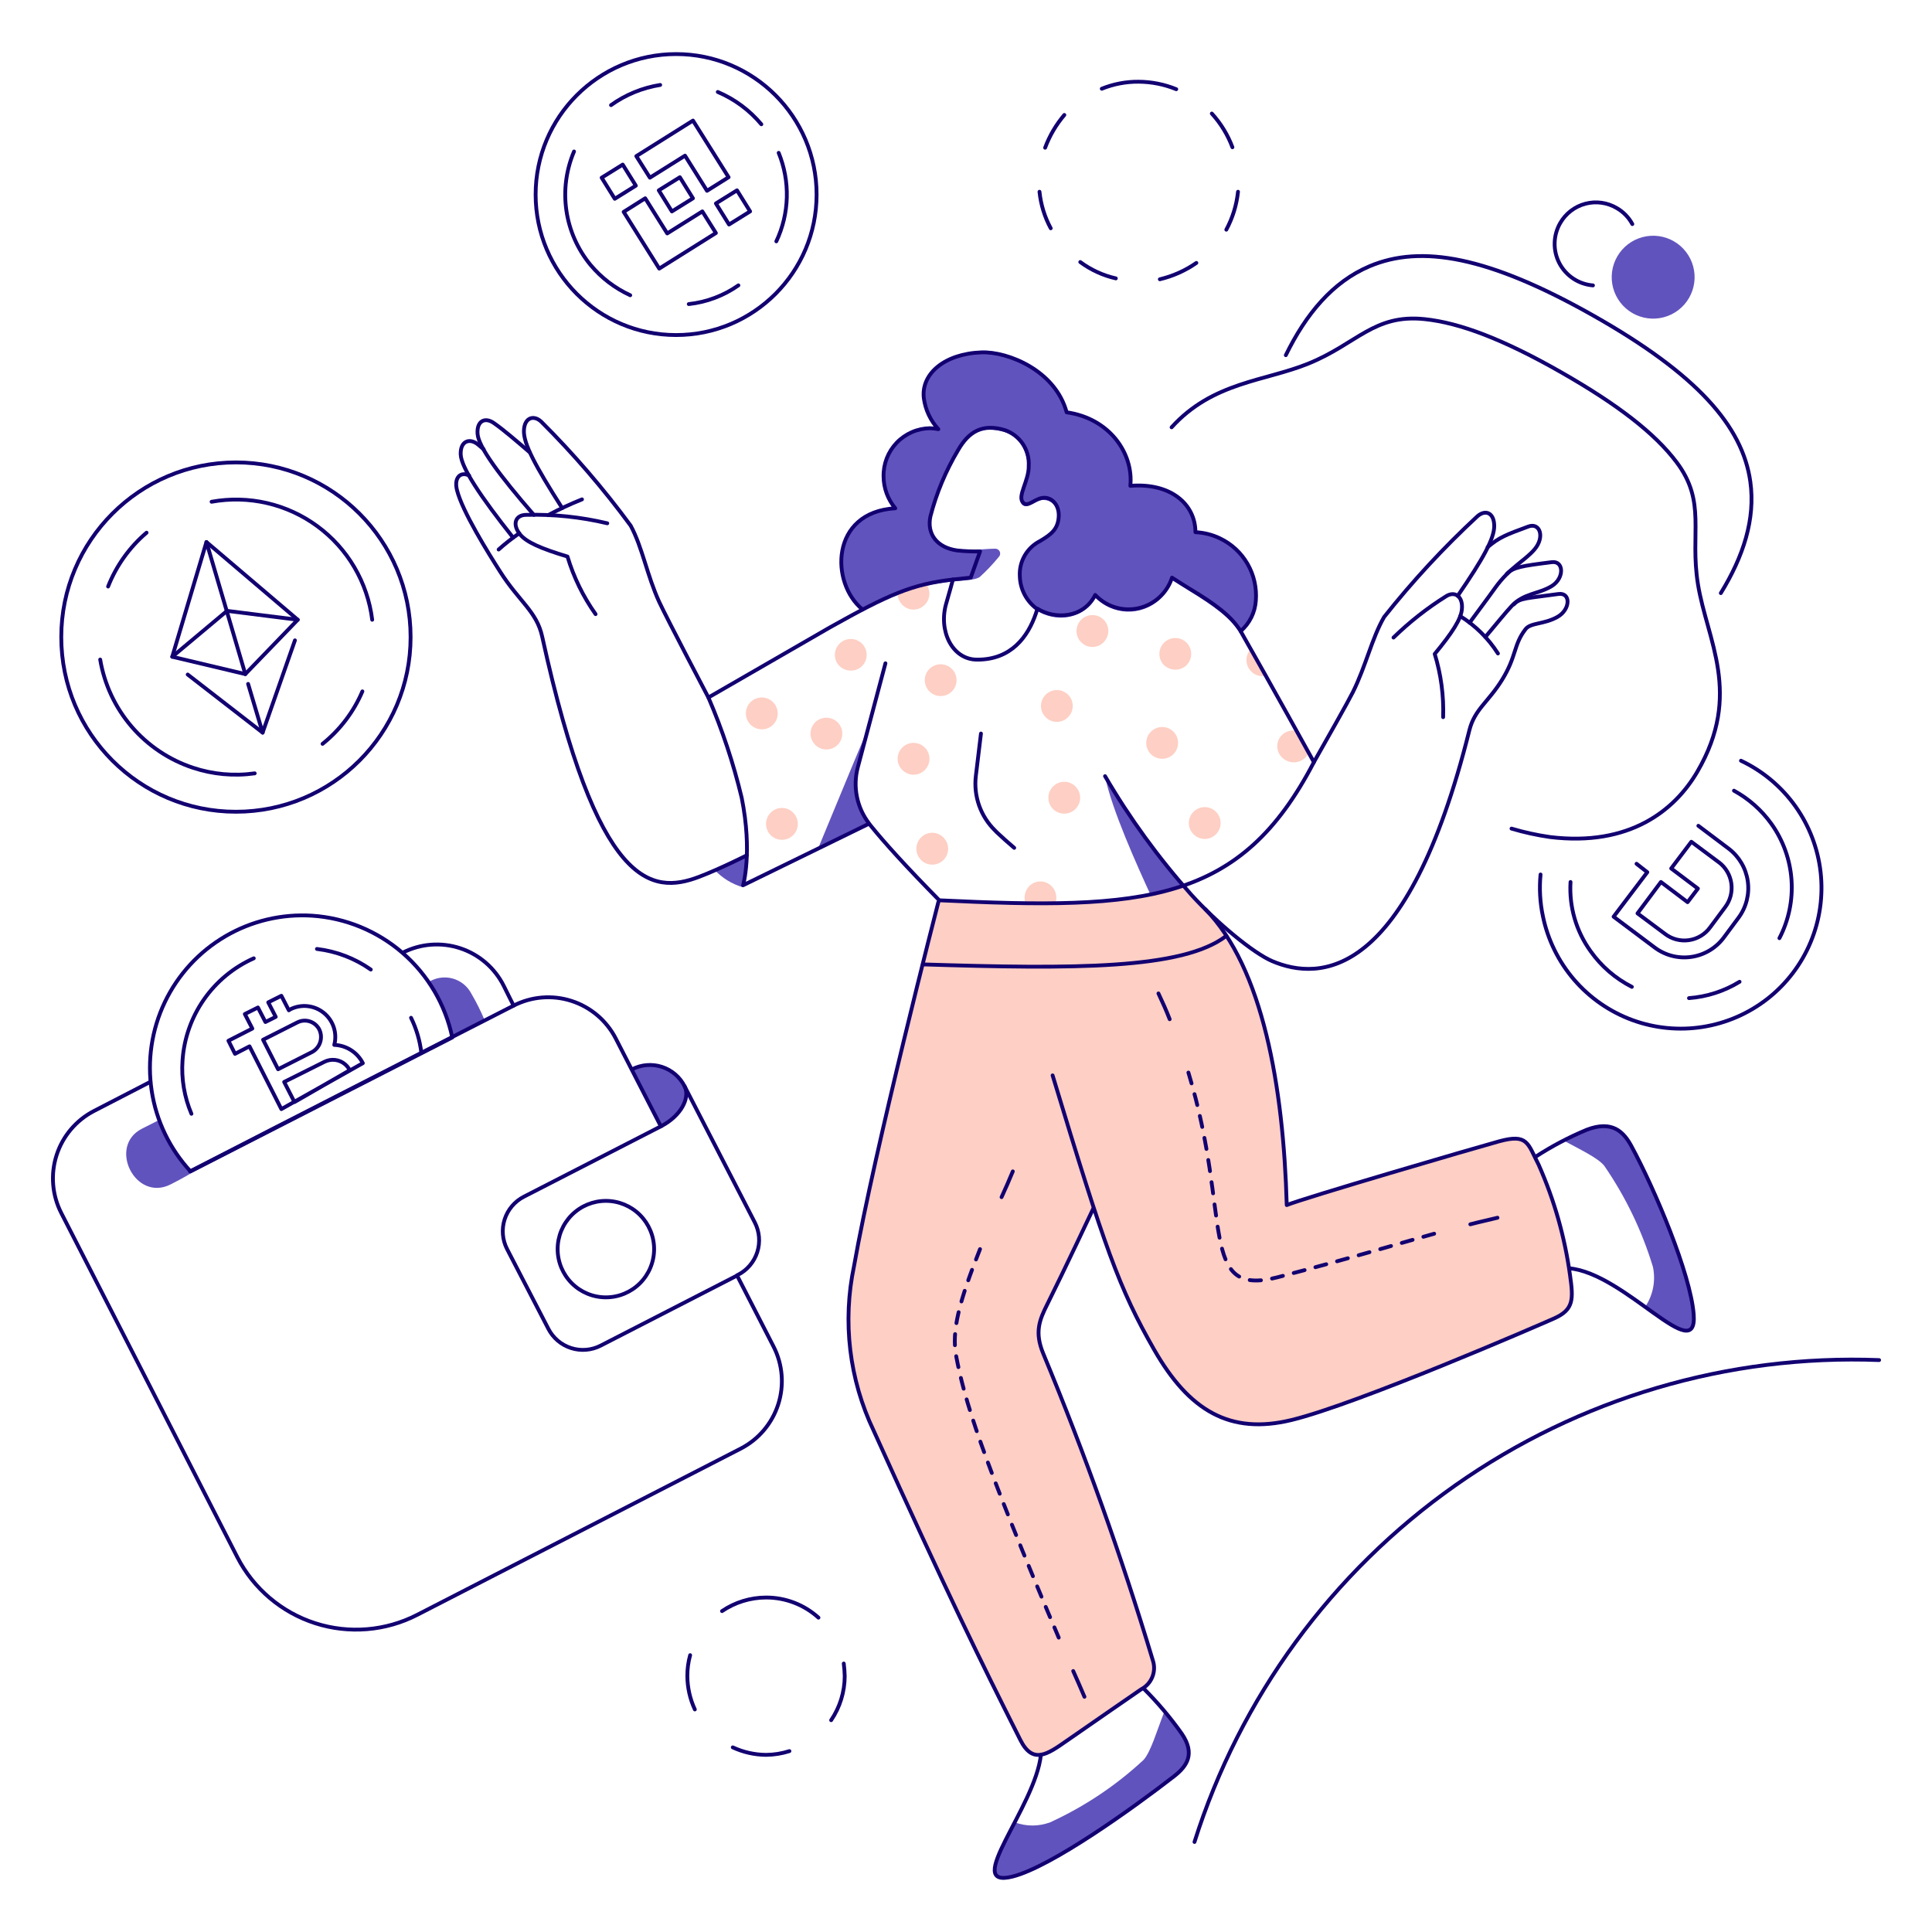 <svg width="360" height="360" viewBox="0 0 360 360" fill="none" xmlns="http://www.w3.org/2000/svg">
<path d="M205.561 119.758C205.992 119.361 206.296 118.845 206.435 118.275C206.574 117.706 206.542 117.108 206.342 116.557C206.193 116.145 205.953 115.77 205.642 115.462C205.33 115.153 204.953 114.918 204.539 114.772C204.125 114.627 203.684 114.576 203.248 114.622C202.812 114.669 202.391 114.811 202.017 115.04C201.642 115.268 201.322 115.576 201.081 115.942C200.839 116.308 200.682 116.723 200.621 117.157C200.559 117.591 200.595 118.034 200.725 118.452C200.855 118.871 201.077 119.256 201.374 119.579C201.766 120.018 202.281 120.329 202.852 120.47C203.424 120.611 204.025 120.576 204.576 120.37C204.941 120.234 205.276 120.024 205.561 119.758ZM196.656 168.272C196.841 167.757 196.881 167.202 196.774 166.665C196.666 166.129 196.414 165.632 196.046 165.228C195.787 164.934 195.471 164.695 195.118 164.526C194.764 164.357 194.381 164.261 193.989 164.245C193.598 164.228 193.207 164.291 192.841 164.429C192.474 164.567 192.139 164.778 191.856 165.048C191.437 165.458 191.14 165.978 191.002 166.548C190.863 167.118 190.887 167.715 191.072 168.272C192.931 168.38 194.795 168.38 196.656 168.272ZM198.931 133.72C199.364 133.324 199.669 132.808 199.807 132.239C199.946 131.669 199.912 131.07 199.71 130.52C199.559 130.11 199.318 129.738 199.006 129.432C198.695 129.126 198.319 128.892 197.906 128.748C197.493 128.604 197.054 128.554 196.619 128.6C196.184 128.646 195.765 128.787 195.392 129.014C195.018 129.242 194.7 129.549 194.459 129.913C194.218 130.278 194.061 130.692 193.999 131.124C193.937 131.557 193.971 131.998 194.099 132.416C194.228 132.834 194.447 133.218 194.742 133.541C195.133 133.981 195.649 134.291 196.22 134.433C196.792 134.574 197.393 134.539 197.944 134.333C198.311 134.197 198.646 133.989 198.931 133.72ZM218.562 140.612C219.14 140.078 219.483 139.338 219.517 138.552C219.543 137.966 219.394 137.386 219.089 136.885C218.783 136.384 218.336 135.986 217.803 135.741C217.271 135.493 216.678 135.41 216.098 135.5C215.519 135.591 214.979 135.852 214.548 136.249C214.113 136.644 213.805 137.159 213.666 137.73C213.526 138.301 213.56 138.9 213.764 139.451C213.966 140.002 214.328 140.48 214.803 140.823C215.278 141.167 215.845 141.361 216.431 141.38C217.213 141.413 217.98 141.137 218.562 140.612ZM221.005 124.035C221.436 123.637 221.74 123.122 221.879 122.552C222.018 121.983 221.986 121.385 221.786 120.834C221.636 120.421 221.397 120.047 221.085 119.739C220.774 119.43 220.397 119.195 219.983 119.049C219.569 118.904 219.128 118.853 218.692 118.899C218.255 118.945 217.835 119.088 217.461 119.317C217.086 119.545 216.766 119.852 216.525 120.219C216.283 120.585 216.126 121 216.064 121.434C216.003 121.868 216.039 122.311 216.169 122.729C216.299 123.148 216.521 123.533 216.818 123.855C217.362 124.414 218.1 124.744 218.88 124.778C219.66 124.811 220.423 124.545 221.014 124.035H221.005ZM243.081 141.314C243.41 141.04 243.652 140.677 243.779 140.266C243.652 139.967 243.507 139.676 243.344 139.394V139.308C242.824 138.255 242.241 137.235 241.598 136.253C241.598 136.241 241.596 136.23 241.593 136.219C241.587 136.208 241.581 136.199 241.573 136.19C241.564 136.182 241.555 136.176 241.544 136.172C241.093 136.08 240.626 136.094 240.181 136.214C239.736 136.334 239.325 136.557 238.981 136.863C238.537 137.252 238.222 137.768 238.078 138.341C237.935 138.914 237.97 139.517 238.179 140.069C238.319 140.437 238.53 140.77 238.802 141.053C239.344 141.639 240.092 141.994 240.889 142.043C241.686 142.091 242.471 141.83 243.081 141.314ZM235.917 125.87C234.695 123.34 234.348 122.903 233.212 120.809L233.125 120.897C232.584 121.437 232.273 122.166 232.257 122.93C232.241 123.694 232.521 124.435 233.039 124.998C233.386 125.404 233.843 125.702 234.355 125.856C234.867 126.01 235.412 126.014 235.926 125.867L235.917 125.87ZM222.305 155.363C222.601 155.686 222.965 155.94 223.371 156.105C223.777 156.271 224.215 156.344 224.653 156.32C225.09 156.296 225.517 156.174 225.902 155.965C226.287 155.755 226.621 155.463 226.879 155.108C227.227 154.636 227.426 154.071 227.451 153.485C227.476 152.899 227.326 152.319 227.021 151.818C226.794 151.444 226.486 151.124 226.12 150.883C225.754 150.641 225.339 150.484 224.905 150.422C224.471 150.361 224.029 150.396 223.61 150.526C223.192 150.656 222.807 150.877 222.484 151.174C222.048 151.568 221.74 152.083 221.6 152.654C221.461 153.225 221.495 153.825 221.7 154.376C221.838 154.741 222.046 155.074 222.314 155.359L222.305 155.363ZM196.303 146.463C195.872 146.86 195.568 147.376 195.429 147.945C195.29 148.515 195.323 149.113 195.523 149.664C195.673 150.076 195.912 150.449 196.224 150.757C196.536 151.065 196.913 151.3 197.327 151.445C197.74 151.59 198.181 151.642 198.617 151.595C199.053 151.549 199.474 151.407 199.848 151.179C200.222 150.951 200.542 150.644 200.783 150.278C201.024 149.912 201.181 149.497 201.243 149.063C201.304 148.629 201.269 148.187 201.139 147.768C201.009 147.349 200.787 146.965 200.491 146.642C200.231 146.352 199.916 146.116 199.564 145.95C199.212 145.783 198.829 145.689 198.44 145.673C198.051 145.656 197.662 145.717 197.297 145.852C196.932 145.987 196.597 146.194 196.312 146.46L196.303 146.463ZM143.696 151.344C143.264 151.74 142.959 152.256 142.82 152.825C142.681 153.395 142.714 153.993 142.915 154.544C143.117 155.095 143.477 155.574 143.95 155.92C144.424 156.266 144.989 156.463 145.575 156.487C146.161 156.512 146.74 156.363 147.241 156.059C147.742 155.754 148.141 155.308 148.388 154.777C148.635 154.245 148.72 153.653 148.63 153.074C148.541 152.494 148.282 151.955 147.886 151.523C147.625 151.231 147.309 150.995 146.956 150.827C146.603 150.66 146.219 150.565 145.829 150.549C145.438 150.532 145.048 150.594 144.682 150.73C144.316 150.867 143.981 151.075 143.696 151.344ZM160.532 124.206C160.964 123.81 161.269 123.294 161.407 122.725C161.546 122.155 161.513 121.557 161.312 121.007C161.111 120.456 160.752 119.977 160.278 119.631C159.805 119.284 159.24 119.086 158.654 119.061C158.069 119.036 157.489 119.185 156.988 119.49C156.487 119.795 156.087 120.241 155.84 120.772C155.593 121.304 155.509 121.897 155.599 122.476C155.688 123.056 155.948 123.596 156.344 124.027C156.887 124.589 157.625 124.921 158.405 124.955C159.185 124.988 159.949 124.72 160.537 124.206H160.532ZM144.913 132.932C144.913 132.345 144.739 131.771 144.413 131.283C144.087 130.794 143.624 130.414 143.081 130.189C142.539 129.964 141.942 129.905 141.366 130.02C140.79 130.134 140.262 130.417 139.846 130.832C139.431 131.247 139.149 131.776 139.034 132.352C138.92 132.928 138.979 133.525 139.203 134.067C139.428 134.609 139.809 135.073 140.297 135.399C140.786 135.725 141.36 135.898 141.947 135.898C142.337 135.902 142.725 135.828 143.087 135.681C143.449 135.533 143.778 135.315 144.054 135.039C144.331 134.763 144.55 134.435 144.698 134.074C144.846 133.712 144.921 133.325 144.918 132.934L144.913 132.932ZM173.098 128.745C173.494 129.176 174.01 129.481 174.579 129.619C175.149 129.757 175.746 129.724 176.297 129.523C176.847 129.322 177.326 128.962 177.672 128.489C178.018 128.016 178.216 127.451 178.241 126.865C178.266 126.28 178.117 125.7 177.813 125.199C177.508 124.698 177.062 124.299 176.531 124.052C175.999 123.804 175.407 123.72 174.828 123.809C174.248 123.899 173.709 124.158 173.277 124.554C172.988 124.817 172.754 125.134 172.589 125.487C172.424 125.841 172.33 126.224 172.314 126.614C172.298 127.004 172.359 127.393 172.495 127.759C172.63 128.125 172.837 128.461 173.103 128.747L173.098 128.745ZM151.987 134.508C151.555 134.905 151.25 135.42 151.111 135.99C150.972 136.559 151.006 137.157 151.207 137.708C151.408 138.259 151.767 138.738 152.24 139.084C152.714 139.43 153.279 139.629 153.864 139.654C154.45 139.679 155.03 139.529 155.531 139.225C156.032 138.92 156.431 138.474 156.679 137.942C156.926 137.411 157.01 136.818 156.92 136.238C156.83 135.659 156.571 135.119 156.174 134.687C155.64 134.114 154.901 133.773 154.117 133.74C153.334 133.706 152.569 133.982 151.987 134.508ZM171.706 155.973C171.275 156.37 170.971 156.885 170.833 157.454C170.694 158.023 170.728 158.621 170.929 159.171C171.13 159.721 171.489 160.199 171.962 160.545C172.435 160.891 172.999 161.089 173.585 161.114C174.17 161.139 174.749 160.99 175.25 160.685C175.75 160.381 176.149 159.936 176.396 159.405C176.644 158.874 176.728 158.281 176.639 157.703C176.55 157.124 176.291 156.584 175.895 156.153C175.635 155.861 175.319 155.624 174.966 155.457C174.613 155.289 174.229 155.194 173.839 155.177C173.449 155.16 173.059 155.222 172.692 155.358C172.326 155.494 171.991 155.702 171.706 155.97V155.973ZM172.229 112.782C172.75 112.301 173.081 111.648 173.162 110.943C173.242 110.238 173.066 109.528 172.666 108.942C170.803 109.278 168.987 109.834 167.255 110.6C167.259 111.343 167.54 112.058 168.042 112.606C168.301 112.899 168.617 113.137 168.97 113.305C169.324 113.473 169.708 113.568 170.099 113.584C170.49 113.6 170.88 113.537 171.246 113.398C171.612 113.26 171.946 113.049 172.229 112.778V112.782ZM170.223 144.357C170.811 144.357 171.385 144.183 171.874 143.857C172.362 143.531 172.743 143.067 172.968 142.524C173.193 141.981 173.252 141.384 173.137 140.807C173.022 140.231 172.739 139.702 172.323 139.287C171.907 138.871 171.378 138.589 170.801 138.475C170.225 138.36 169.628 138.42 169.085 138.645C168.542 138.871 168.079 139.252 167.753 139.742C167.427 140.231 167.254 140.805 167.255 141.393C167.264 142.177 167.579 142.927 168.134 143.481C168.689 144.036 169.439 144.351 170.223 144.359V144.357ZM292.548 237.636C291.537 230.538 289.571 223.61 286.702 217.039C284.625 213.019 284.695 211.194 279.286 212.676C274.835 213.898 242.9 223.234 239.759 224.544C239.148 202.556 236.318 188.568 229.027 175.157C227.553 172.447 224.576 169.485 220.475 164.948C207.911 170.882 174.928 167.914 174.928 167.914C174.928 167.914 163.039 213.982 159.221 235.712C157.035 246.075 158.323 256.87 162.885 266.428C176.742 297.054 182.706 309.133 190.198 324.016C192.526 328.653 195.243 326.702 198.836 324.195C202.486 321.643 212.709 314.597 212.709 314.597C213.658 314.103 214.398 313.286 214.797 312.294C215.198 311.302 215.231 310.2 214.89 309.186C209.061 289.801 202.246 270.725 194.473 252.034C192.809 248.022 193.775 245.751 195.258 242.785C198.225 236.851 203.81 224.984 203.81 224.984C206.69 232.575 209.65 241.999 215.152 251.423C221.779 262.769 229.285 267.286 240.718 264.512C253.017 261.526 286.878 246.8 289.67 245.577C293.256 244.014 293.234 242.095 292.555 237.641L292.548 237.636Z" fill="#FECFC4"/>
<path d="M117.783 199.249C118.741 200.906 120.922 205.444 123.104 209.895C133.739 204.729 124.121 195.531 117.783 199.249Z" fill="#6153BD"/>
<path d="M138.374 165.313C138.725 163.321 138.959 161.31 139.072 159.292C137.939 159.99 133.139 162.084 133.139 162.084C134.568 163.604 136.374 164.718 138.374 165.313Z" fill="#6153BD"/>
<path d="M304.161 58.329C305.038 58.838 306.007 59.17 307.012 59.305C308.018 59.44 309.04 59.376 310.02 59.116C311.001 58.856 311.92 58.406 312.727 57.791C313.533 57.175 314.211 56.407 314.72 55.53C315.23 54.653 315.562 53.684 315.697 52.679C315.832 51.674 315.768 50.652 315.508 49.671C315.248 48.691 314.797 47.771 314.182 46.965C313.567 46.158 312.799 45.481 311.922 44.971C310.15 43.942 308.043 43.659 306.063 44.184C304.083 44.709 302.392 45.999 301.363 47.77C300.334 49.541 300.05 51.649 300.575 53.629C301.1 55.609 302.39 57.3 304.161 58.329Z" fill="#6153BD"/>
<path d="M29.572 208.734C29.572 208.734 28.813 209.103 26.425 210.329C20.055 213.602 25.193 223.989 31.747 220.717C34.161 219.51 35.746 218.52 35.746 218.52C33.174 215.612 31.089 212.307 29.572 208.734Z" fill="#6153BD"/>
<path d="M159.927 142.968C162.461 133.522 164.487 129.03 152.422 158.15C162.989 153.015 161.897 153.601 162.02 153.35C160.881 151.905 160.098 150.213 159.735 148.409C159.371 146.605 159.437 144.741 159.927 142.968Z" fill="#6153BD"/>
<path d="M79.826 183.019C82.004 185.939 83.438 189.345 84.006 192.943C86.176 192.161 88.279 191.205 90.296 190.086C89.593 188.402 88.777 186.767 87.853 185.193C87.498 184.495 87 183.879 86.391 183.385C85.783 182.892 85.078 182.531 84.322 182.326C83.566 182.121 82.775 182.077 82.001 182.196C81.226 182.316 80.486 182.596 79.826 183.019Z" fill="#6153BD"/>
<path d="M303.9 213.557C300.953 208.103 296.886 209.425 291.334 212.511C294.379 214.169 297.762 215.761 298.926 217.223C302.905 222.999 305.967 229.357 308.001 236.07C308.272 237.356 308.281 238.684 308.025 239.973C307.77 241.263 307.257 242.488 306.516 243.574C311.927 247.502 315.944 250.467 315.504 244.971C314.898 237.379 308.314 221.729 303.9 213.557Z" fill="#6153BD"/>
<path d="M222.751 99.166C222.49 91.398 214.812 90.003 210.623 90.528C210.802 80.405 203.119 77.613 198.756 76.827C196.465 66.21 177.919 61.376 172.666 70.807C171.165 73.494 172.405 77.352 174.76 80.056C166.623 78.576 161.317 88.64 166.733 94.891C155.215 95.587 154.167 107.978 160.625 113.737C173.187 106.885 180.432 108.968 182.579 107.503C183.835 106.36 185.004 105.126 186.077 103.81C186.21 103.686 186.302 103.525 186.343 103.349C186.384 103.172 186.371 102.987 186.306 102.818C186.239 102.649 186.124 102.504 185.974 102.401C185.825 102.298 185.648 102.242 185.466 102.239C183.006 102.239 178.356 103.07 175.958 101.702C172.184 99.553 172.48 96.974 175.023 90.956C176.905 86.496 179.413 80.049 184.096 80.049C189.856 80.049 191.287 83.711 191.513 86.942C191.721 89.906 189.088 93.112 190.641 94.183C191.259 94.611 192.038 94.004 192.998 93.485C197.095 91.665 199.551 98.014 194.044 100.989C193.091 101.47 192.253 102.151 191.588 102.985C190.923 103.82 190.447 104.789 190.191 105.825C189.933 106.86 189.902 107.938 190.1 108.986C190.298 110.034 190.721 111.027 191.339 111.896C193.814 115.801 201.286 116.696 204.079 111.287C205.61 112.921 207.723 113.885 209.961 113.971C212.198 114.057 214.38 113.257 216.032 111.746C217.125 110.745 217.937 109.475 218.389 108.064C225.194 112.251 229.034 114.69 231.128 118.011C237.411 112.167 233.222 100.038 222.751 99.166Z" fill="#6153BD"/>
<path d="M216.991 318.877C215.596 322.366 214.45 326.456 213.066 327.952C207.929 332.719 202.064 336.637 195.693 339.556C193.557 340.36 191.202 340.36 189.066 339.556C185.751 345.926 182.866 351.054 188.631 349.585C195.953 347.726 211.355 336.633 218.734 330.912C223.892 326.924 221.048 323.87 216.991 318.877Z" fill="#6153BD"/>
<path d="M220.477 165.044C215.037 158.674 210.161 151.842 205.905 144.627C207.127 150.824 212.013 161.555 214.37 166.703C216.445 166.307 218.486 165.752 220.477 165.044Z" fill="#6153BD"/>
<path d="M190.03 107.367C189.951 106.03 190.264 104.698 190.93 103.536C191.597 102.374 192.588 101.431 193.782 100.823C195.978 99.539 197.104 98.556 197.272 96.374C197.452 94.019 195.879 92.466 194.131 92.792C192.65 93.072 191.496 94.553 190.64 93.665C189.483 92.465 191.769 89.565 191.688 86.773C191.771 85.334 191.381 83.907 190.578 82.71C189.774 81.514 188.601 80.613 187.237 80.146C183.061 78.892 180.519 80.407 178.512 83.898C176.227 87.735 174.497 91.876 173.373 96.199C172.657 99.512 174.595 102.039 178.347 102.569C179.767 102.722 181.195 102.782 182.622 102.748L180.878 107.634L177.561 107.992C177.561 107.992 176.76 110.955 176.339 112.355C174.799 117.487 177.385 122.87 182.011 122.913C188.468 122.974 191.561 118.565 193.006 114.363C193.096 114.102 193.185 113.84 193.268 113.491C192.29 112.791 191.489 111.873 190.927 110.811C190.365 109.748 190.058 108.569 190.03 107.367Z" stroke="#120071" stroke-width="0.712" stroke-linecap="round" stroke-linejoin="round"/>
<path d="M161.847 153.528L138.461 164.955C138.461 164.955 140.252 158.839 138.2 148.639C136.67 142.25 134.596 136.003 132.001 129.968L154.688 116.879C165.595 110.772 169.958 108.852 177.636 107.978" stroke="#120071" stroke-width="0.712" stroke-linecap="round" stroke-linejoin="round"/>
<path d="M164.988 123.597L159.839 142.969C159.365 144.758 159.308 146.632 159.672 148.447C160.035 150.262 160.809 151.969 161.934 153.439C162.02 153.527 162.113 153.7 162.196 153.788C164.726 156.93 168.822 161.466 175.021 167.758C213.415 169.59 231.128 168.367 244.827 142.018C238.718 130.935 231.342 117.875 231.149 117.571C229.389 114.789 226.541 112.638 221.703 109.733C220.665 109.106 219.61 108.424 218.388 107.638C217.934 109.047 217.119 110.313 216.026 111.311C214.932 112.31 213.597 113.005 212.152 113.329C210.708 113.655 209.204 113.598 207.788 113.165C206.372 112.733 205.094 111.939 204.078 110.861C201.897 115.224 196.574 115.486 193.259 113.392" stroke="#120071" stroke-width="0.712" stroke-linecap="round" stroke-linejoin="round"/>
<path d="M182.787 136.686L181.829 144.626C181.615 146.474 181.826 148.347 182.447 150.102C183.068 151.856 184.082 153.445 185.411 154.748C185.498 154.834 185.581 154.927 185.76 155.106C186.698 156.002 187.766 156.939 188.984 157.985" stroke="#120071" stroke-width="0.712" stroke-linecap="round" stroke-linejoin="round"/>
<path d="M231.178 117.609C232.004 116.893 232.679 116.02 233.165 115.041C233.65 114.062 233.937 112.997 234.008 111.906C234.194 109.524 233.655 107.142 232.46 105.073C231.266 103.004 229.474 101.345 227.318 100.315C225.888 99.63 224.335 99.24 222.751 99.167C222.751 93.932 218.127 89.916 210.623 90.529C211.233 84.507 206.783 77.963 198.755 76.828C196.662 69.064 187.848 65.478 182.875 65.659C175.981 65.91 171.591 69.676 172.143 74.211C172.435 76.36 173.379 78.37 174.847 79.969C174.33 79.867 173.804 79.807 173.277 79.79C172.119 79.811 170.976 80.06 169.915 80.523C168.853 80.986 167.894 81.655 167.091 82.49C166.289 83.325 165.659 84.31 165.238 85.389C164.817 86.468 164.614 87.619 164.639 88.777C164.654 90.948 165.425 93.047 166.82 94.711C154.691 95.409 154.692 108.68 160.711 113.557" stroke="#120071" stroke-width="0.712" stroke-linecap="round" stroke-linejoin="round"/>
<path d="M104.753 94.672C99.711 86.76 97.539 82.672 97.625 80.231C97.711 77.79 99.457 77.266 100.849 78.573C106.89 84.595 112.462 91.071 117.514 97.944C119.693 101.96 120.584 107.274 122.837 112.167C124.243 115.211 131.999 129.969 131.999 129.969" stroke="#120071" stroke-width="0.712" stroke-linecap="round" stroke-linejoin="round"/>
<path d="M110.975 114.436C108.658 111.167 106.889 107.541 105.74 103.703C100.766 102.22 98.064 100.996 96.928 99.601C95.361 97.68 96.054 95.937 98.062 95.937C103.14 95.803 108.214 96.331 113.156 97.508" stroke="#120071" stroke-width="0.712" stroke-linecap="round" stroke-linejoin="round"/>
<path d="M99.475 95.944C93.06 88.569 89.161 83.285 88.987 80.842C88.813 78.399 90.395 77.683 92.032 78.835C93.878 80.126 96.221 82.15 98.658 84.245" stroke="#120071" stroke-width="0.712" stroke-linecap="round" stroke-linejoin="round"/>
<path d="M87.416 88.608C85.845 87.82 84.559 88.948 85.149 91.313C86.146 95.317 91.007 103.085 93.176 106.495C96.774 112.154 99.996 113.91 101.028 118.624C111.288 165.449 121.352 166.771 130.259 163.386C134.183 161.894 139.16 159.372 139.16 159.372" stroke="#120071" stroke-width="0.712" stroke-linecap="round" stroke-linejoin="round"/>
<path d="M95.61 100.178C89.56 92.563 85.938 87.104 85.845 84.68C85.752 82.257 87.405 81.553 88.987 82.761C89.334 83.026 89.685 83.371 90.122 83.721" stroke="#120071" stroke-width="0.712" stroke-linecap="round" stroke-linejoin="round"/>
<path d="M102.109 96.002C104.164 94.899 106.28 93.914 108.446 93.052" stroke="#120071" stroke-width="0.712" stroke-linecap="round" stroke-linejoin="round"/>
<path d="M92.914 102.394C94.128 101.307 95.409 100.298 96.749 99.372" stroke="#120071" stroke-width="0.712" stroke-linecap="round" stroke-linejoin="round"/>
<path d="M271.622 111.023C276.415 104.049 278.464 100.3 278.428 97.948C278.383 95.505 276.773 94.904 275.287 96.202C269.025 102.003 263.217 108.275 257.914 114.963C255.636 118.885 254.511 124.124 252.068 129.011C251.115 130.915 247.367 137.519 244.825 142.012" stroke="#120071" stroke-width="0.712" stroke-linecap="round" stroke-linejoin="round"/>
<path d="M268.909 133.63C269.041 129.645 268.511 125.664 267.338 121.853C270.655 117.839 272.215 115.394 272.399 113.56C272.647 111.118 271.079 110.055 269.433 111.119C265.913 113.326 262.637 115.901 259.66 118.799" stroke="#120071" stroke-width="0.712" stroke-linecap="round" stroke-linejoin="round"/>
<path d="M273.836 116.037C276.155 112.86 276.492 112.484 278.595 109.548C281.36 105.691 284.064 104.552 285.925 102.384C287.895 100.092 286.966 97.311 284.79 98.109C280.592 99.653 279.381 100.117 277.2 101.949" stroke="#120071" stroke-width="0.712" stroke-linecap="round" stroke-linejoin="round"/>
<path d="M276.775 118.697C279.037 116 280.516 114.171 281.648 112.951C283.917 110.509 286.722 110.704 289.153 109.199C291.52 107.736 291.418 104.464 289.153 104.75C283.385 105.476 281.989 105.71 280.776 106.932" stroke="#120071" stroke-width="0.712" stroke-linecap="round" stroke-linejoin="round"/>
<path d="M205.91 144.627C210.512 152.502 215.89 159.897 221.965 166.701C226.874 172.092 233.571 177.608 237.061 179.094C245.875 182.841 262.164 182.641 273.796 136.075C274.776 132.152 277.312 130.856 279.904 126.65C282.637 122.218 281.978 120.179 284.267 117.23C285.218 115.999 287.68 116.374 290.2 114.959C292.654 113.581 292.733 110.347 290.379 110.684C284.625 111.502 283.215 111.382 282.091 112.602" stroke="#120071" stroke-width="0.712" stroke-linecap="round" stroke-linejoin="round"/>
<path d="M279.12 121.765C277.327 118.952 274.926 116.576 272.095 114.812" stroke="#120071" stroke-width="0.712" stroke-linecap="round" stroke-linejoin="round"/>
<path d="M174.847 168.098C174.847 168.098 162.959 214.165 159.14 235.897C156.953 246.259 158.242 257.054 162.807 266.61C176.662 297.237 182.628 309.315 190.118 324.2C192.446 328.835 195.165 326.887 198.756 324.379C202.406 321.829 212.629 314.781 212.629 314.781C213.579 314.289 214.321 313.472 214.721 312.48C215.122 311.487 215.153 310.384 214.81 309.371C208.973 289.987 202.158 270.912 194.393 252.218C192.731 248.206 193.694 245.935 195.179 242.969C198.145 237.036 203.729 225.168 203.729 225.168" stroke="#120071" stroke-width="0.712" stroke-linecap="round" stroke-linejoin="round"/>
<path d="M196.137 200.383C205.91 232.668 208.495 240.02 215.073 251.516C221.58 262.88 229.204 267.379 240.638 264.603C252.937 261.619 286.805 246.908 289.59 245.668C293.265 244.033 293.189 242.086 292.555 237.641C291.585 230.535 289.617 223.601 286.71 217.045C284.632 213.024 284.702 211.199 279.293 212.682C274.842 213.903 242.907 223.24 239.766 224.549C239.155 202.561 235.315 180.311 224.583 169.404" stroke="#120071" stroke-width="0.712" stroke-linecap="round" stroke-linejoin="round"/>
<path d="M193.957 326.992C192.91 336.764 179.21 352.034 188.635 349.679C195.963 347.847 211.359 336.726 218.738 331.006C221.193 329.102 222.755 326.815 220.221 323.065C218.109 320.076 215.744 317.273 213.153 314.688" stroke="#120071" stroke-width="0.712" stroke-linecap="round" stroke-linejoin="round"/>
<path d="M292.381 236.331C302.769 237.205 316.392 254.917 315.591 244.883C314.993 237.377 308.382 221.654 303.987 213.559C302.515 210.847 300.405 208.723 295.697 210.503C292.35 211.895 289.137 213.589 286.099 215.565" stroke="#120071" stroke-width="0.712" stroke-linecap="round" stroke-linejoin="round"/>
<path d="M75.026 177.523C76.668 176.682 78.461 176.175 80.301 176.032C82.14 175.888 83.99 176.111 85.743 176.687C87.496 177.263 89.117 178.181 90.513 179.388C91.908 180.595 93.051 182.067 93.874 183.718C94.329 184.667 95.707 187.382 95.707 187.382" stroke="#120071" stroke-width="0.712" stroke-linecap="round" stroke-linejoin="round"/>
<path d="M137.328 237.641L144.134 250.903C145.84 254.237 146.155 258.111 145.01 261.677C143.865 265.242 141.353 268.209 138.024 269.925L77.734 300.903C71.867 303.921 65.042 304.486 58.759 302.473C52.476 300.46 47.249 296.034 44.228 290.169L11.417 226.028C9.711 222.695 9.396 218.821 10.54 215.256C11.685 211.691 14.197 208.725 17.524 207.008L27.994 201.597" stroke="#120071" stroke-width="0.712" stroke-linecap="round" stroke-linejoin="round"/>
<path d="M35.413 218.269C51.816 209.807 95.707 187.382 95.707 187.382C99.04 185.675 102.914 185.36 106.479 186.505C110.044 187.649 113.01 190.161 114.727 193.489L123.104 209.807" stroke="#120071" stroke-width="0.712" stroke-linecap="round" stroke-linejoin="round"/>
<path d="M117.782 199.249C118.63 198.812 119.555 198.547 120.506 198.468C121.456 198.39 122.412 198.499 123.32 198.79C124.228 199.082 125.07 199.55 125.796 200.168C126.523 200.786 127.12 201.541 127.554 202.39L140.643 227.781C141.08 228.629 141.346 229.554 141.425 230.505C141.503 231.455 141.394 232.412 141.102 233.32C140.81 234.228 140.342 235.069 139.724 235.795C139.106 236.522 138.351 237.119 137.501 237.553L137.414 237.641L111.942 250.729C111.094 251.166 110.169 251.431 109.219 251.51C108.269 251.589 107.312 251.479 106.404 251.188C105.496 250.896 104.655 250.428 103.928 249.81C103.202 249.193 102.604 248.437 102.17 247.588L94.492 232.755C94.054 231.908 93.788 230.983 93.709 230.033C93.629 229.083 93.738 228.126 94.029 227.218C94.32 226.311 94.787 225.469 95.404 224.742C96.022 224.015 96.776 223.418 97.625 222.983L123.279 209.809" stroke="#120071" stroke-width="0.712" stroke-linecap="round" stroke-linejoin="round"/>
<path d="M127.554 202.387C128.69 204.654 126.77 207.971 123.279 209.804" stroke="#120071" stroke-width="0.712" stroke-linecap="round" stroke-linejoin="round"/>
<path d="M112.895 241.742C115.279 241.742 117.565 240.795 119.251 239.11C120.936 237.424 121.883 235.138 121.883 232.754C121.883 230.37 120.936 228.084 119.251 226.398C117.565 224.713 115.279 223.766 112.895 223.766C110.511 223.766 108.225 224.713 106.539 226.398C104.854 228.084 103.907 230.37 103.907 232.754C103.907 235.138 104.854 237.424 106.539 239.11C108.225 240.795 110.511 241.742 112.895 241.742Z" stroke="#120071" stroke-width="0.712" stroke-linecap="round" stroke-linejoin="round"/>
<path d="M58.185 170.629C52.516 170.261 46.866 171.601 41.966 174.477C37.066 177.353 33.142 181.632 30.699 186.762C28.256 191.891 27.408 197.636 28.263 203.252C29.119 208.869 31.639 214.1 35.499 218.27L84.275 193.316C82.995 187.206 79.753 181.683 75.043 177.587C70.333 173.491 64.413 171.048 58.185 170.629Z" stroke="#120071" stroke-width="0.712" stroke-linecap="round" stroke-linejoin="round"/>
<path d="M35.67 207.538C34.337 204.401 33.768 200.991 34.012 197.591C34.284 193.512 35.664 189.585 38.003 186.232C40.342 182.88 43.552 180.229 47.287 178.567" stroke="#120071" stroke-width="0.712" stroke-linecap="round" stroke-linejoin="round"/>
<path d="M78.513 196.195C78.247 193.921 77.598 191.709 76.593 189.651" stroke="#120071" stroke-width="0.712" stroke-linecap="round" stroke-linejoin="round"/>
<path d="M59.059 176.824C62.668 177.254 66.116 178.572 69.089 180.662" stroke="#120071" stroke-width="0.712" stroke-linecap="round" stroke-linejoin="round"/>
<path d="M43.963 151.257C61.937 151.257 76.509 136.686 76.509 118.711C76.509 100.737 61.937 86.165 43.963 86.165C25.988 86.165 11.417 100.737 11.417 118.711C11.417 136.686 25.988 151.257 43.963 151.257Z" stroke="#120071" stroke-width="0.712" stroke-linecap="round" stroke-linejoin="round"/>
<path d="M18.669 122.899C19.445 127.512 21.463 131.825 24.507 135.376C27.551 138.928 31.505 141.582 35.944 143.055C39.652 144.291 43.592 144.651 47.462 144.103" stroke="#120071" stroke-width="0.712" stroke-linecap="round" stroke-linejoin="round"/>
<path d="M20.143 109.288C21.673 105.408 24.133 101.964 27.307 99.258" stroke="#120071" stroke-width="0.712" stroke-linecap="round" stroke-linejoin="round"/>
<path d="M60.105 138.605C63.349 136.01 65.898 132.652 67.525 128.83" stroke="#120071" stroke-width="0.712" stroke-linecap="round" stroke-linejoin="round"/>
<path d="M39.426 93.495C42.846 92.874 46.357 92.957 49.744 93.74C53.131 94.522 56.323 95.987 59.124 98.046C61.925 100.104 64.277 102.712 66.036 105.71C67.795 108.708 68.924 112.033 69.354 115.483" stroke="#120071" stroke-width="0.712" stroke-linecap="round" stroke-linejoin="round"/>
<path d="M324.405 141.747C328.444 143.66 331.927 146.573 334.524 150.21C337.121 153.847 338.746 158.087 339.244 162.528C339.742 166.969 339.097 171.464 337.37 175.586C335.643 179.708 332.892 183.32 329.377 186.08C325.86 188.838 321.698 190.653 317.284 191.351C312.869 192.049 308.35 191.608 304.154 190.07C299.959 188.53 296.227 185.943 293.312 182.556C290.396 179.168 288.395 175.093 287.496 170.715C286.955 168.164 286.808 165.545 287.059 162.949" stroke="#120071" stroke-width="0.712" stroke-linecap="round" stroke-linejoin="round"/>
<path d="M323.101 147.331C325.865 148.845 328.253 150.963 330.086 153.527C332.267 156.595 333.56 160.207 333.822 163.963C334.083 167.719 333.304 171.474 331.569 174.816" stroke="#120071" stroke-width="0.712" stroke-linecap="round" stroke-linejoin="round"/>
<path d="M292.643 164.346C292.366 168.955 293.691 173.517 296.395 177.259C298.38 180.058 301.015 182.332 304.073 183.886" stroke="#120071" stroke-width="0.712" stroke-linecap="round" stroke-linejoin="round"/>
<path d="M314.719 185.985C318.058 185.734 321.289 184.69 324.143 182.941" stroke="#120071" stroke-width="0.712" stroke-linecap="round" stroke-linejoin="round"/>
<path d="M125.983 62.431C140.44 62.431 152.161 50.711 152.161 36.254C152.161 21.797 140.44 10.076 125.983 10.076C111.526 10.076 99.806 21.797 99.806 36.254C99.806 50.711 111.526 62.431 125.983 62.431Z" stroke="#120071" stroke-width="0.712" stroke-linecap="round" stroke-linejoin="round"/>
<path d="M106.961 28.227C105.49 31.689 104.997 35.489 105.536 39.212C106.074 42.935 107.624 46.44 110.017 49.343C112.035 51.763 114.569 53.701 117.433 55.015" stroke="#120071" stroke-width="0.712" stroke-linecap="round" stroke-linejoin="round"/>
<path d="M128.34 56.662C131.669 56.301 134.852 55.101 137.589 53.173" stroke="#120071" stroke-width="0.712" stroke-linecap="round" stroke-linejoin="round"/>
<path d="M145.094 28.481C146.169 31.11 146.685 33.933 146.61 36.773C146.535 39.612 145.869 42.404 144.656 44.972" stroke="#120071" stroke-width="0.712" stroke-linecap="round" stroke-linejoin="round"/>
<path d="M113.855 19.589C116.575 17.64 119.712 16.352 123.017 15.828" stroke="#120071" stroke-width="0.712" stroke-linecap="round" stroke-linejoin="round"/>
<path d="M141.864 23.156C139.67 20.539 136.89 18.477 133.749 17.137" stroke="#120071" stroke-width="0.712" stroke-linecap="round" stroke-linejoin="round"/>
<path d="M54.87 205.356L52.95 201.604L60.454 197.852C61.076 197.54 61.775 197.42 62.465 197.506C63.155 197.593 63.803 197.882 64.328 198.337C64.676 198.64 64.962 199.009 65.166 199.423L54.87 205.356ZM52.427 206.665L46.493 194.972L43.789 196.369L42.568 193.926L47.017 191.657L45.621 188.954L48.064 187.733L49.459 190.437L51.379 189.477L49.984 186.773L52.427 185.551L53.822 188.256L54.086 188.077C55.079 187.571 56.198 187.365 57.306 187.481C58.415 187.598 59.466 188.032 60.333 188.733C61.2 189.433 61.846 190.37 62.192 191.429C62.539 192.489 62.572 193.626 62.286 194.703C63.397 194.743 64.477 195.079 65.413 195.678C66.349 196.276 67.107 197.115 67.609 198.106L52.427 206.665ZM59.494 191.825C59.123 191.108 58.483 190.568 57.714 190.323C56.946 190.077 56.111 190.147 55.393 190.516L49.024 193.74L51.816 199.238L58.185 196.014C58.895 195.615 59.425 194.96 59.668 194.183C59.912 193.406 59.849 192.565 59.494 191.832V191.825Z" stroke="#120071" stroke-width="0.712" stroke-linecap="round" stroke-linejoin="round"/>
<path d="M222.576 343.221C231.055 316.339 248.134 292.989 271.184 276.765C294.235 260.541 321.978 252.342 350.145 253.431" stroke="#120071" stroke-width="0.712" stroke-linecap="round" stroke-linejoin="round"/>
<path d="M239.592 66.183C243.344 58.504 248.329 52.511 255.21 49.604C264.825 45.542 277.373 47.772 296.832 58.767C316.292 69.763 324.699 79.44 326.146 89.742C327.129 96.727 324.837 103.712 320.649 110.518" stroke="#120071" stroke-width="0.712" stroke-linecap="round" stroke-linejoin="round"/>
<path d="M281.648 154.399C283.994 155.095 286.389 155.62 288.812 155.969C303.66 157.786 312.095 150.987 316.299 143.753C324.729 129.246 318.07 119.317 316.387 108.852C314.841 99.249 318.04 93.584 312.373 86.078C308.356 80.756 301.484 75.4 290.82 69.324C280.194 63.271 272.061 60.151 265.429 59.463C256.007 58.489 252.856 64.07 243.788 67.754C235.668 71.053 225.988 71.157 218.31 79.621" stroke="#120071" stroke-width="0.712" stroke-linecap="round" stroke-linejoin="round"/>
<path d="M304.161 41.752C303.495 40.515 302.498 39.488 301.281 38.785C300.407 38.264 299.437 37.924 298.429 37.783C297.421 37.642 296.395 37.703 295.411 37.963C294.427 38.223 293.505 38.677 292.699 39.298C291.892 39.919 291.218 40.694 290.714 41.579C290.063 42.713 289.709 43.994 289.685 45.302C289.66 46.61 289.966 47.903 290.575 49.061C291.185 50.219 292.078 51.203 293.17 51.924C294.263 52.644 295.519 53.077 296.824 53.182" stroke="#120071" stroke-width="0.712" stroke-linecap="round" stroke-linejoin="round"/>
<path d="M45.707 125.607L55.481 115.483L38.466 100.999L32.096 122.376L45.707 125.605V125.607Z" stroke="#120071" stroke-width="0.712" stroke-linecap="round" stroke-linejoin="round"/>
<path d="M32.096 122.375L42.304 113.825L55.481 115.482" stroke="#120071" stroke-width="0.712" stroke-linecap="round" stroke-linejoin="round"/>
<path d="M54.958 119.322L48.936 136.512L34.976 125.691" stroke="#120071" stroke-width="0.712" stroke-linecap="round" stroke-linejoin="round"/>
<path d="M48.937 136.514L46.232 127.438" stroke="#120071" stroke-width="0.712" stroke-linecap="round" stroke-linejoin="round"/>
<path d="M45.707 125.607L38.466 100.999" stroke="#120071" stroke-width="0.712" stroke-linecap="round" stroke-linejoin="round"/>
<path d="M129.125 22.467L118.567 29.094L121.098 33.108L127.642 29.006L131.743 35.55L135.762 33.025L129.125 22.467ZM116.036 30.67L112.11 33.113L114.553 37.041L118.479 34.596L116.036 30.67ZM137.328 35.466L133.4 37.909L135.843 41.835L139.771 39.392L137.328 35.466ZM130.869 39.392L124.327 43.494L120.225 36.949L116.212 39.48L122.839 50.047L133.397 43.42L130.869 39.392ZM126.682 33.025L122.756 35.466L125.196 39.396L129.121 36.953L126.682 33.025Z" stroke="#120071" stroke-width="0.712" stroke-linecap="round" stroke-linejoin="round"/>
<path d="M320.303 160.691L315.156 156.851L311.404 161.824L316.378 165.576L314.458 168.107L309.489 164.346L305.126 170.192L310.274 174.032C310.901 174.51 311.617 174.858 312.38 175.056C313.144 175.253 313.939 175.297 314.719 175.183C315.499 175.069 316.249 174.801 316.924 174.393C317.599 173.986 318.186 173.448 318.65 172.81L321.442 169.058C321.919 168.434 322.267 167.722 322.468 166.962C322.668 166.203 322.717 165.412 322.611 164.634C322.505 163.855 322.247 163.106 321.851 162.428C321.455 161.75 320.929 161.156 320.303 160.682V160.691Z" stroke="#120071" stroke-width="0.712" stroke-linecap="round" stroke-linejoin="round"/>
<path d="M316.463 153.876L322.136 158.151C324.06 159.623 325.329 161.792 325.672 164.19C326.014 166.589 325.403 169.026 323.968 170.978L321.176 174.739C319.716 176.681 317.545 177.964 315.141 178.307C312.736 178.651 310.293 178.026 308.348 176.571L300.67 170.811L306.953 162.523L304.946 160.952" stroke="#120071" stroke-width="0.712" stroke-linecap="round" stroke-linejoin="round"/>
<path d="M171.967 179.704C200.065 180.576 220.394 180.662 228.509 174.381" stroke="#120071" stroke-width="0.712" stroke-linecap="round" stroke-linejoin="round"/>
<path d="M215.858 185.113C216.644 186.771 217.34 188.337 217.951 189.913" stroke="#120071" stroke-width="0.712" stroke-linecap="round" stroke-linejoin="round"/>
<path d="M221.442 199.86C229.645 226.822 223.099 241.909 238.098 237.99C252.494 234.229 260.35 231.795 268.814 229.44" stroke="#120071" stroke-width="0.712" stroke-linecap="round" stroke-linejoin="round" stroke-dasharray="2.09 2.09"/>
<path d="M273.97 228.131C275.629 227.694 277.285 227.345 279.032 226.909" stroke="#120071" stroke-width="0.712" stroke-linecap="round" stroke-linejoin="round"/>
<path d="M188.721 218.27C188.056 219.884 187.358 221.484 186.627 223.07" stroke="#120071" stroke-width="0.712" stroke-linecap="round" stroke-linejoin="round"/>
<path d="M182.613 232.755C178.687 242.615 177.294 248.024 178.162 252.65C179.654 260.589 182.613 270.712 197.883 306.573" stroke="#120071" stroke-width="0.712" stroke-linecap="round" stroke-linejoin="round" stroke-dasharray="2.07 2.07"/>
<path d="M199.977 311.373C200.676 312.944 201.374 314.514 202.071 316.171" stroke="#120071" stroke-width="0.712" stroke-linecap="round" stroke-linejoin="round"/>
<path d="M194.742 27.528C195.571 25.299 196.783 23.233 198.324 21.421" stroke="#120071" stroke-width="0.712" stroke-linecap="round" stroke-linejoin="round"/>
<path d="M195.79 42.536C194.65 40.428 193.938 38.115 193.694 35.73" stroke="#120071" stroke-width="0.712" stroke-linecap="round" stroke-linejoin="round"/>
<path d="M207.918 51.873C205.522 51.328 203.266 50.291 201.291 48.829" stroke="#120071" stroke-width="0.712" stroke-linecap="round" stroke-linejoin="round"/>
<path d="M222.925 48.993C220.867 50.424 218.558 51.457 216.119 52.038" stroke="#120071" stroke-width="0.712" stroke-linecap="round" stroke-linejoin="round"/>
<path d="M230.685 35.73C230.425 38.206 229.684 40.607 228.504 42.798" stroke="#120071" stroke-width="0.712" stroke-linecap="round" stroke-linejoin="round"/>
<path d="M225.805 21.159C227.474 22.988 228.778 25.12 229.645 27.44" stroke="#120071" stroke-width="0.712" stroke-linecap="round" stroke-linejoin="round"/>
<path d="M205.3 16.535C207.489 15.65 209.832 15.205 212.193 15.228C214.589 15.244 216.959 15.717 219.178 16.623" stroke="#120071" stroke-width="0.712" stroke-linecap="round" stroke-linejoin="round"/>
<path d="M157.222 309.976C157.324 310.759 157.383 311.545 157.401 312.333C157.392 315.258 156.511 318.113 154.871 320.534" stroke="#120071" stroke-width="0.712" stroke-linecap="round" stroke-linejoin="round"/>
<path d="M134.536 300.205C136.957 298.564 139.812 297.683 142.737 297.674C146.348 297.665 149.833 299.003 152.51 301.426" stroke="#120071" stroke-width="0.712" stroke-linecap="round" stroke-linejoin="round"/>
<path d="M129.474 318.528C128.571 316.587 128.094 314.474 128.077 312.333C128.068 311.009 128.243 309.69 128.598 308.415" stroke="#120071" stroke-width="0.712" stroke-linecap="round" stroke-linejoin="round"/>
<path d="M147.099 326.294C145.689 326.746 144.218 326.981 142.737 326.993C140.595 326.975 138.483 326.498 136.542 325.596" stroke="#120071" stroke-width="0.712" stroke-linecap="round" stroke-linejoin="round"/>
</svg>
